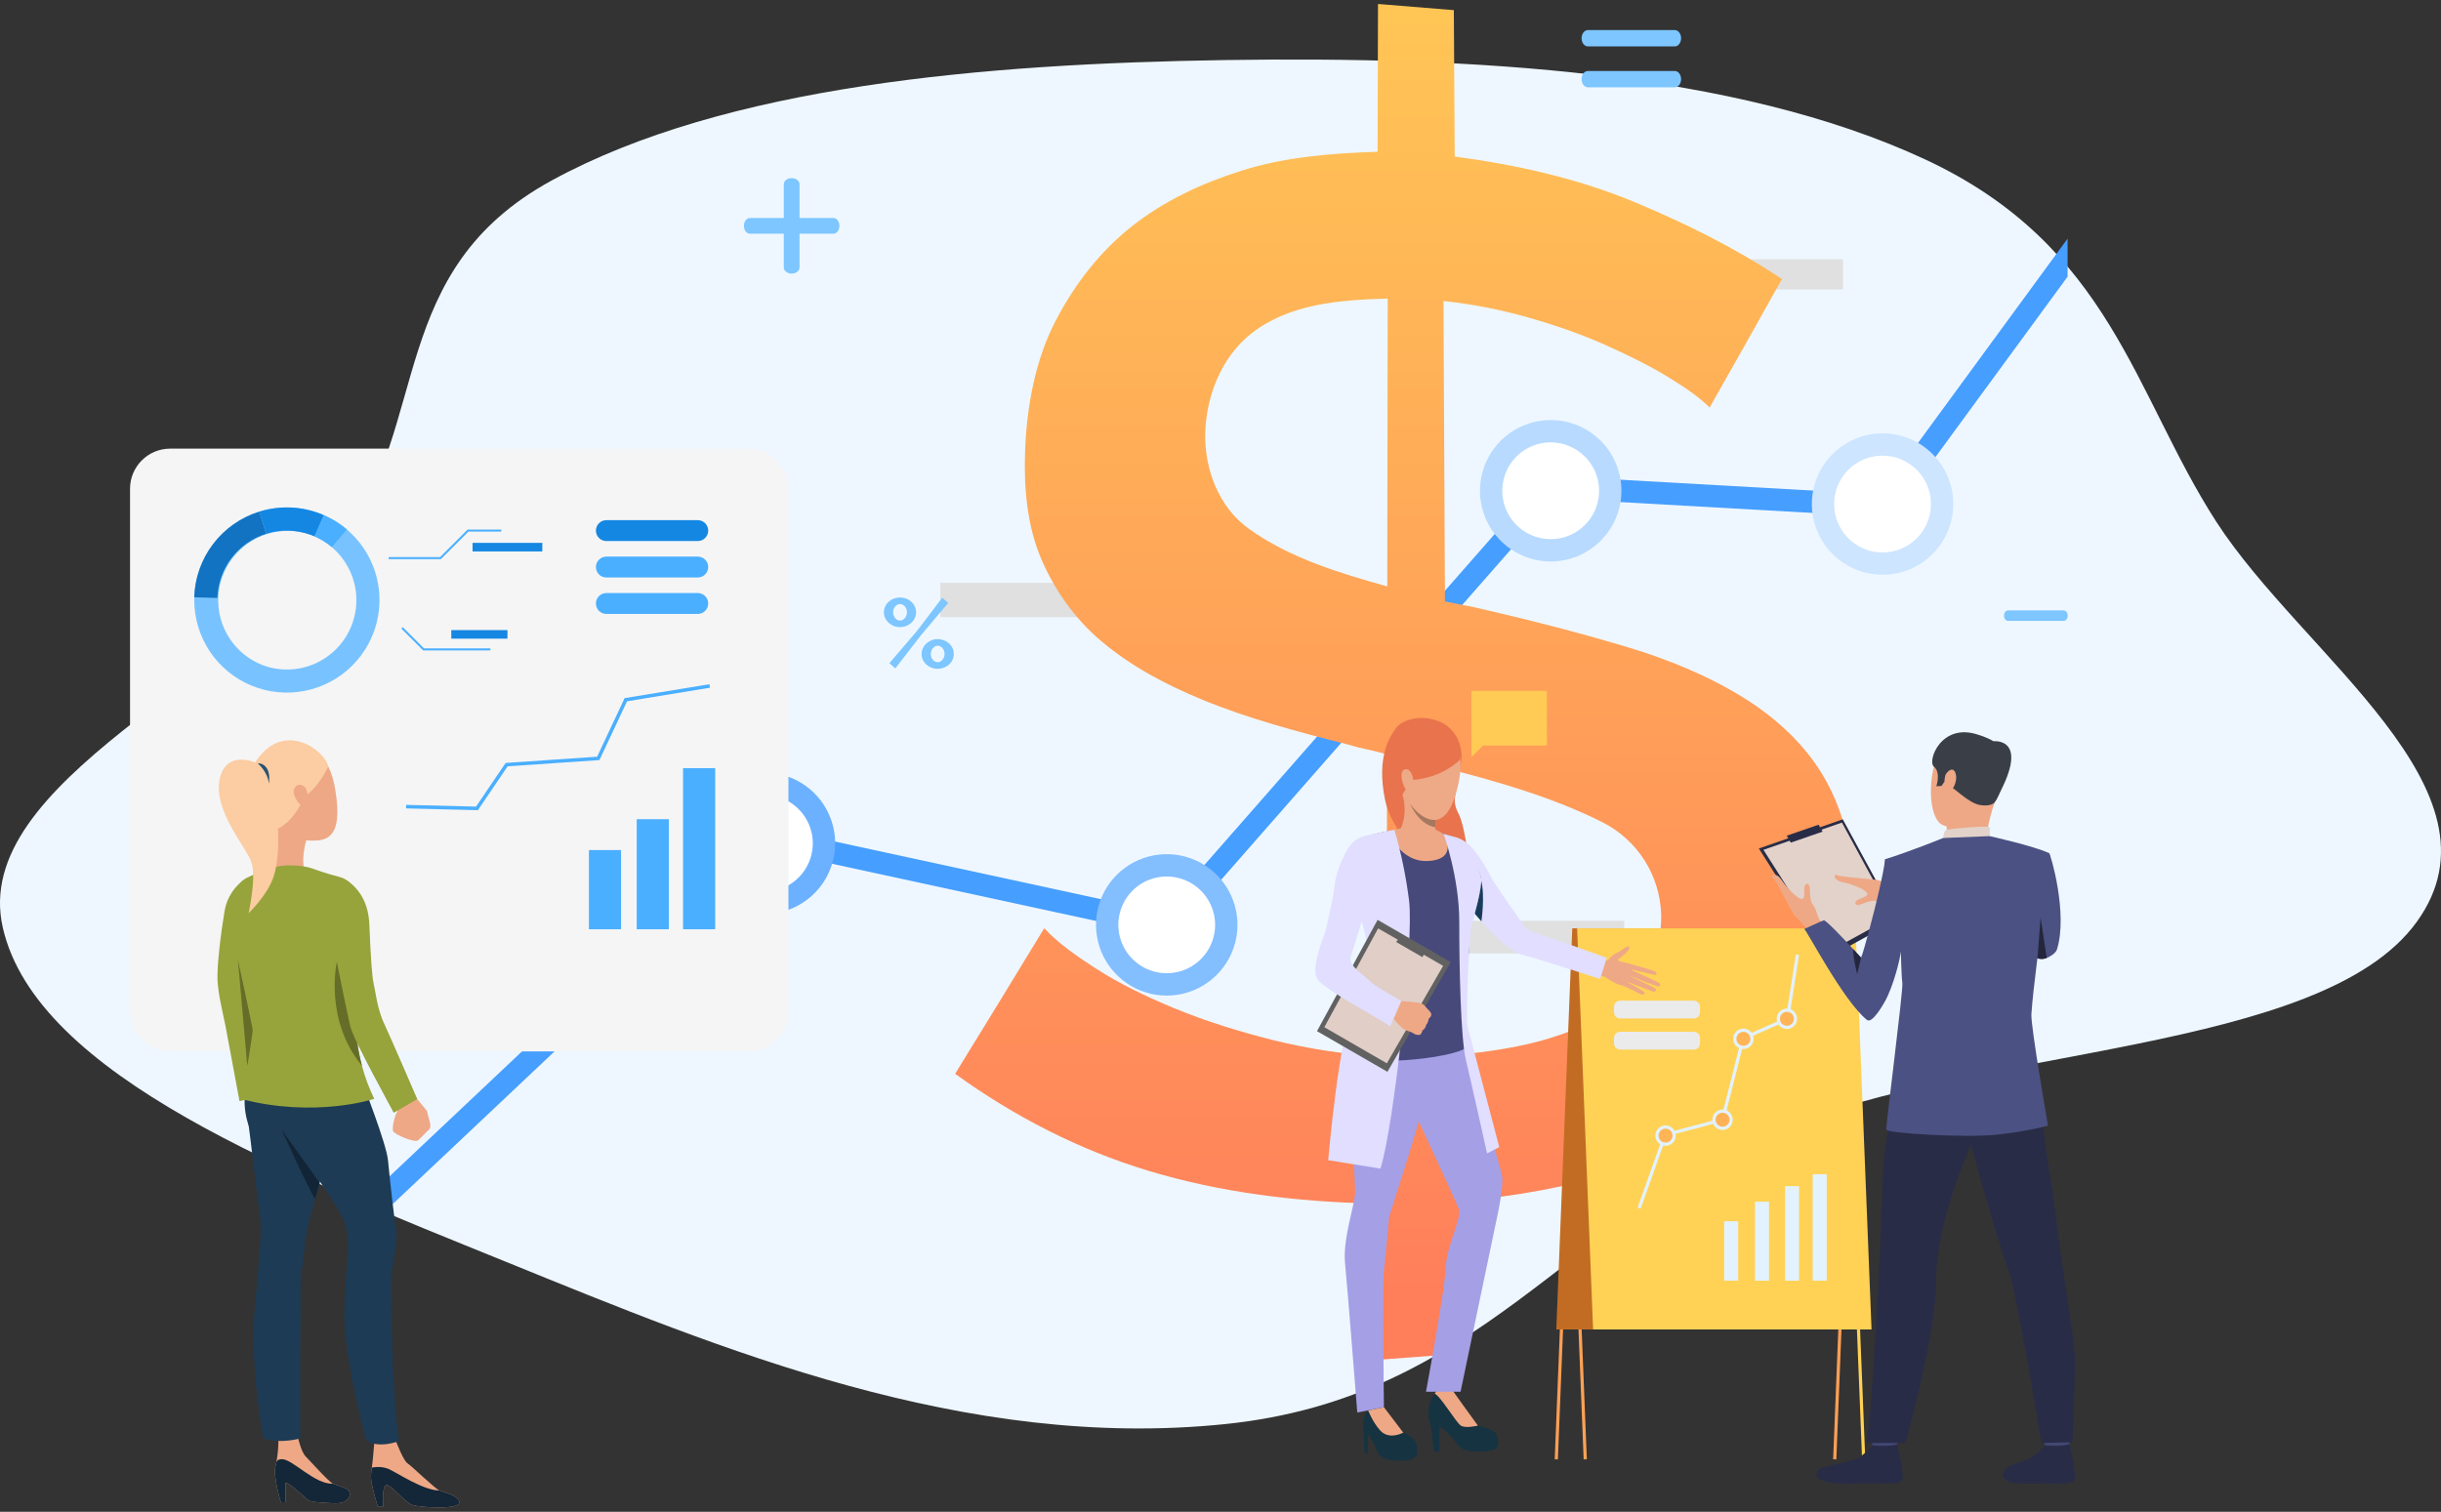 <svg width="410" height="254" viewBox="0 0 410 254" fill="none" xmlns="http://www.w3.org/2000/svg">
<rect x="0" y="0" width="410" height="254" fill="#333333" stroke="none"/>
<path fill-rule="evenodd" clip-rule="evenodd" d="M205.783 10.089C247.196 9.459 291.408 11.901 323.365 26.788C354.55 41.315 358.413 66.178 372.239 87.63C386.704 110.074 421.904 132.775 405.927 154.889C389.875 177.107 332.306 175.68 298.254 190.036C263.456 204.705 248.503 234.861 205.783 239.265C162.071 243.772 121.092 226.674 85.026 212.019C48.811 197.304 6.141 180.826 0.467 155.838C-5.107 131.29 40.741 113.831 57.538 90.972C72.344 70.822 64.932 45.455 92.715 30.296C121.857 14.396 165.274 10.705 205.783 10.089Z" fill="#EEF7FF"/>
<path d="M347.28 40.094V46.484L317.661 86.927L261.287 83.745L196.652 157.456L129.017 142.799L63.854 204.287L61.278 201.558L127.88 138.713L195.286 153.322L259.672 79.896L315.825 83.064L347.28 40.094Z" fill="url(#paint0_linear)"/>
<path d="M197.21 165.288C202.694 164.611 206.592 159.616 205.914 154.131C205.237 148.647 200.242 144.75 194.757 145.427C189.272 146.104 185.375 151.099 186.053 156.584C186.73 162.069 191.725 165.966 197.21 165.288Z" fill="white"/>
<path d="M198.483 167.002C196.186 167.498 193.794 167.303 191.609 166.44C189.424 165.577 187.543 164.086 186.206 162.155C184.868 160.224 184.133 157.939 184.093 155.59C184.053 153.241 184.711 150.933 185.983 148.958C187.256 146.982 189.085 145.429 191.24 144.493C193.395 143.557 195.779 143.282 198.091 143.701C200.402 144.12 202.538 145.215 204.227 146.848C205.917 148.48 207.084 150.577 207.582 152.873C208.245 155.953 207.66 159.171 205.954 161.819C204.248 164.468 201.561 166.332 198.483 167.002ZM194.247 147.443C192.676 147.783 191.241 148.582 190.124 149.738C189.006 150.894 188.257 152.355 187.97 153.937C187.683 155.519 187.872 157.15 188.512 158.625C189.153 160.1 190.216 161.351 191.568 162.222C192.919 163.092 194.499 163.542 196.106 163.515C197.714 163.488 199.277 162.984 200.598 162.069C201.92 161.153 202.94 159.866 203.53 158.371C204.12 156.875 204.253 155.238 203.913 153.667C203.455 151.561 202.18 149.723 200.368 148.556C198.555 147.389 196.354 146.989 194.247 147.443Z" fill="#83BEFF"/>
<path d="M270.24 80.335C270.659 82.269 270.495 84.284 269.768 86.126C269.042 87.966 267.787 89.551 266.16 90.678C264.533 91.805 262.609 92.425 260.63 92.459C258.652 92.492 256.707 91.938 255.043 90.867C253.379 89.796 252.07 88.255 251.282 86.44C250.494 84.624 250.262 82.616 250.615 80.669C250.968 78.722 251.89 76.923 253.266 75.5C254.641 74.077 256.407 73.094 258.342 72.675C260.935 72.113 263.646 72.605 265.877 74.041C268.108 75.478 269.677 77.742 270.24 80.335Z" fill="white"/>
<path d="M262.975 94.066C260.679 94.563 258.287 94.368 256.101 93.505C253.916 92.643 252.035 91.152 250.697 89.221C249.359 87.289 248.623 85.004 248.584 82.655C248.544 80.306 249.202 77.998 250.474 76.022C251.746 74.047 253.575 72.493 255.731 71.558C257.886 70.622 260.27 70.346 262.582 70.765C264.894 71.184 267.029 72.28 268.719 73.913C270.408 75.546 271.575 77.643 272.073 79.939C272.736 83.019 272.15 86.235 270.445 88.884C268.74 91.532 266.053 93.395 262.975 94.066ZM258.74 74.507C257.168 74.847 255.733 75.645 254.615 76.802C253.497 77.957 252.747 79.419 252.46 81.001C252.173 82.584 252.361 84.216 253.001 85.691C253.641 87.166 254.705 88.418 256.057 89.289C257.409 90.16 258.988 90.61 260.596 90.583C262.204 90.556 263.768 90.053 265.09 89.137C266.412 88.221 267.432 86.934 268.023 85.438C268.613 83.942 268.746 82.305 268.406 80.733C267.947 78.627 266.672 76.789 264.86 75.622C263.048 74.455 260.847 74.054 258.74 74.507Z" fill="#B8DAFF"/>
<path d="M325.982 82.56C326.401 84.494 326.237 86.509 325.511 88.35C324.785 90.191 323.529 91.776 321.903 92.903C320.276 94.03 318.352 94.65 316.373 94.683C314.394 94.717 312.45 94.163 310.786 93.092C309.122 92.02 307.813 90.48 307.025 88.664C306.237 86.849 306.004 84.841 306.357 82.894C306.71 80.946 307.633 79.147 309.008 77.725C310.384 76.302 312.15 75.318 314.084 74.899C316.678 74.338 319.388 74.829 321.619 76.266C323.851 77.703 325.42 79.967 325.982 82.56Z" fill="white"/>
<path d="M318.717 96.298C316.421 96.795 314.029 96.6 311.843 95.737C309.658 94.875 307.777 93.384 306.439 91.453C305.101 89.521 304.365 87.237 304.325 84.887C304.286 82.538 304.944 80.23 306.216 78.254C307.488 76.279 309.317 74.725 311.472 73.79C313.627 72.854 316.012 72.578 318.324 72.997C320.635 73.416 322.771 74.512 324.46 76.145C326.15 77.778 327.317 79.875 327.814 82.171C328.478 85.251 327.892 88.467 326.187 91.116C324.481 93.764 321.795 95.627 318.717 96.298ZM314.482 76.739C312.91 77.079 311.474 77.878 310.357 79.034C309.239 80.19 308.489 81.651 308.201 83.233C307.914 84.816 308.103 86.448 308.743 87.923C309.383 89.398 310.447 90.65 311.798 91.521C313.15 92.392 314.73 92.842 316.338 92.815C317.946 92.788 319.51 92.285 320.832 91.369C322.153 90.453 323.174 89.166 323.764 87.67C324.355 86.174 324.488 84.537 324.148 82.965C323.689 80.859 322.414 79.021 320.602 77.854C318.79 76.687 316.589 76.286 314.482 76.739Z" fill="#CDE5FF"/>
<path d="M138.174 139.566C138.593 141.5 138.429 143.515 137.702 145.356C136.976 147.197 135.72 148.781 134.093 149.908C132.466 151.035 130.542 151.655 128.563 151.688C126.584 151.721 124.64 151.167 122.976 150.095C121.312 149.024 120.004 147.483 119.216 145.667C118.428 143.852 118.196 141.843 118.549 139.896C118.902 137.949 119.825 136.15 121.201 134.728C122.577 133.305 124.344 132.322 126.278 131.903C128.871 131.342 131.582 131.834 133.813 133.271C136.044 134.708 137.613 136.972 138.174 139.566Z" fill="white"/>
<path d="M130.909 153.3C128.613 153.797 126.221 153.601 124.036 152.739C121.85 151.876 119.97 150.385 118.632 148.453C117.294 146.522 116.559 144.238 116.52 141.888C116.48 139.539 117.138 137.231 118.41 135.256C119.682 133.281 121.511 131.727 123.666 130.791C125.822 129.856 128.206 129.58 130.517 129.999C132.829 130.418 134.965 131.513 136.654 133.146C138.343 134.779 139.511 136.876 140.008 139.172C140.672 142.252 140.087 145.469 138.381 148.118C136.675 150.767 133.988 152.63 130.909 153.3ZM126.674 133.741C125.103 134.082 123.668 134.88 122.55 136.036C121.433 137.192 120.684 138.654 120.397 140.236C120.11 141.817 120.299 143.449 120.939 144.923C121.579 146.398 122.643 147.65 123.994 148.52C125.346 149.391 126.925 149.841 128.533 149.813C130.14 149.786 131.703 149.283 133.025 148.367C134.346 147.452 135.367 146.165 135.957 144.669C136.547 143.174 136.68 141.537 136.34 139.966C135.882 137.859 134.607 136.02 132.795 134.852C130.983 133.685 128.781 133.284 126.674 133.738V133.741Z" fill="#6BB1FF"/>
<path d="M187.838 97.93H157.933V103.688H187.838V97.93Z" fill="#E0E0E0"/>
<path d="M272.811 154.7H244.263V160.198H272.811V154.7Z" fill="#E0E0E0"/>
<path d="M309.554 43.559H283.195V48.635H309.554V43.559Z" fill="#E0E0E0"/>
<path d="M287.16 68.462C285.567 66.895 283.236 65.201 280.208 63.361C276.849 61.318 273.28 59.599 269.734 57.999C265.594 56.134 261.207 54.638 256.81 53.378C252.115 52.033 247.313 51.095 242.457 50.574C242.537 67.4 242.618 84.226 242.7 101.051C244.692 101.449 245.69 101.647 247.684 102.036C256.338 104.016 264.919 106.19 273.415 108.745C280.255 110.804 287.079 113.59 293.112 117.385C298.174 120.569 302.881 124.835 306.027 130.008C309.557 135.809 311.026 142.257 311.359 148.683C311.719 155.779 310.704 163.555 307.192 170.157C303.82 176.415 299.093 181.84 293.357 186.038C286.852 190.771 279.485 194.288 271.995 196.707C263.493 199.454 254.519 200.95 245.432 201.848C245.489 210.368 245.544 218.888 245.598 227.408C240.684 227.791 235.768 228.158 230.85 228.509L230.915 202.219C217.916 201.94 205.049 200.392 192.813 196.682C181.23 193.17 170.428 187.63 160.427 180.413C165.442 172.276 170.431 164.123 175.394 155.953C177.862 158.603 180.911 160.669 183.874 162.599C187.971 165.27 192.579 167.459 197.07 169.329C202.43 171.556 208.149 173.321 213.826 174.749C220.081 176.299 226.47 177.243 232.906 177.568C232.928 160.632 232.95 143.696 232.974 126.759C231.911 126.441 230.802 126.161 229.648 125.918C228.494 125.679 227.389 125.396 226.325 125.067C218.045 122.975 209.679 120.747 201.872 117.529C195.768 115.009 189.949 111.949 184.835 107.603C180.558 103.973 177.174 99.19 174.953 94.053C172.433 88.228 171.949 81.633 172.187 75.583C172.476 68.203 173.9 60.357 177.417 53.683C180.639 47.563 184.821 42.215 190.109 38.023C195.489 33.76 201.809 30.803 208.523 28.677C215.819 26.368 223.667 25.743 231.383 25.498C231.407 17.218 231.431 8.941 231.455 0.667C235.7 1.027 239.945 1.373 244.192 1.704C244.241 9.902 244.29 18.101 244.34 26.301C254.675 27.685 264.845 29.928 274.437 33.911C283.056 37.49 291.476 41.662 299.306 46.882C295.289 54.089 291.24 61.283 287.16 68.462ZM202.436 72.77C202.295 78.773 204.673 85.19 209.76 88.842C216.643 93.77 224.959 96.276 233.01 98.528C233.034 82.407 233.059 66.286 233.084 50.165C225.215 50.387 216.632 50.97 210.181 56.035C205.145 59.995 202.589 66.585 202.443 72.77H202.436ZM279.013 153.59C278.906 150.374 277.937 147.246 276.208 144.533C274.479 141.82 272.053 139.621 269.183 138.166C260.991 134.044 251.824 131.376 242.837 129.085C242.913 145.177 242.993 161.268 243.074 177.359C252.36 176.599 262.062 175.078 270.018 170.117C275.64 166.62 279.202 160.253 279.02 153.597L279.013 153.59Z" fill="url(#paint1_linear)"/>
<path d="M139.978 39.266H125.965C125.405 39.266 124.951 38.676 124.951 37.947C124.951 37.218 125.405 36.629 125.965 36.629H139.978C140.537 36.629 140.991 37.22 140.991 37.947C140.991 38.674 140.537 39.266 139.978 39.266Z" fill="#7DC6FF"/>
<path d="M134.289 30.941V44.954C134.289 45.514 133.699 45.968 132.97 45.968C132.241 45.968 131.652 45.514 131.652 44.954V30.941C131.652 30.382 132.243 29.928 132.97 29.928C133.697 29.928 134.289 30.382 134.289 30.941Z" fill="#7DC6FF"/>
<path d="M281.306 7.797H266.707C266.123 7.797 265.65 7.181 265.65 6.424C265.65 5.666 266.123 5.05 266.707 5.05H281.306C281.89 5.05 282.363 5.666 282.363 6.424C282.363 7.181 281.89 7.797 281.306 7.797Z" fill="#7DC6FF"/>
<path d="M281.306 14.673H266.707C266.123 14.673 265.65 14.057 265.65 13.3C265.65 12.542 266.123 11.926 266.707 11.926H281.306C281.89 11.926 282.363 12.54 282.363 13.3C282.363 14.059 281.89 14.673 281.306 14.673Z" fill="#7DC6FF"/>
<path d="M346.623 104.317H337.281C336.907 104.317 336.604 103.922 336.604 103.438C336.604 102.954 336.907 102.558 337.281 102.558H346.623C346.996 102.558 347.298 102.952 347.298 103.438C347.298 103.924 346.996 104.317 346.623 104.317Z" fill="#7DC6FF"/>
<path d="M151.168 105.362C150.803 105.366 150.442 105.299 150.102 105.166C149.787 105.041 149.499 104.858 149.251 104.626C149.011 104.403 148.816 104.136 148.677 103.84C148.537 103.535 148.464 103.204 148.464 102.869C148.464 102.533 148.537 102.202 148.677 101.898C148.813 101.599 149.008 101.332 149.251 101.111C149.501 100.885 149.789 100.707 150.102 100.585C150.786 100.324 151.541 100.324 152.225 100.585C152.541 100.706 152.833 100.884 153.085 101.111C153.328 101.332 153.523 101.599 153.659 101.898C153.799 102.202 153.872 102.533 153.872 102.869C153.872 103.204 153.799 103.535 153.659 103.84C153.52 104.136 153.325 104.403 153.085 104.626C152.835 104.859 152.543 105.042 152.225 105.166C151.888 105.298 151.529 105.365 151.168 105.362ZM149.382 111.427L154.003 106.027L158.265 100.422L159.264 101.307L154.79 106.601L150.381 112.305L149.382 111.427ZM151.168 104.265C151.326 104.266 151.482 104.227 151.62 104.149C151.911 103.985 152.131 103.72 152.241 103.404C152.303 103.231 152.334 103.048 152.333 102.864C152.342 102.507 152.219 102.16 151.987 101.889C151.889 101.764 151.765 101.664 151.623 101.594C151.482 101.525 151.326 101.488 151.168 101.487C151.011 101.486 150.856 101.526 150.718 101.602C150.582 101.682 150.46 101.784 150.358 101.905C150.247 102.033 150.161 102.181 150.104 102.34C150.043 102.508 150.012 102.686 150.014 102.864C150.005 103.223 150.127 103.572 150.358 103.847C150.452 103.974 150.574 104.077 150.715 104.149C150.855 104.222 151.01 104.261 151.168 104.265ZM157.495 112.364C157.13 112.368 156.769 112.302 156.429 112.168C156.116 112.046 155.827 111.868 155.576 111.643C155.336 111.424 155.141 111.16 155.004 110.865C154.863 110.559 154.79 110.226 154.79 109.889C154.79 109.553 154.863 109.22 155.004 108.914C155.143 108.615 155.339 108.346 155.58 108.12C155.828 107.889 156.118 107.706 156.433 107.58C156.932 107.382 157.477 107.328 158.006 107.423C158.534 107.519 159.026 107.76 159.424 108.12C159.667 108.341 159.861 108.608 159.997 108.907C160.205 109.363 160.262 109.874 160.159 110.365C160.056 110.856 159.799 111.301 159.424 111.636C159.17 111.86 158.879 112.037 158.564 112.161C158.224 112.296 157.861 112.364 157.495 112.361V112.364ZM157.495 111.266C157.652 111.268 157.808 111.228 157.945 111.151C158.081 111.072 158.203 110.969 158.305 110.849C158.416 110.721 158.502 110.573 158.559 110.413C158.685 110.064 158.685 109.682 158.559 109.333C158.497 109.173 158.411 109.024 158.303 108.891C158.205 108.768 158.082 108.668 157.943 108.595C157.806 108.526 157.654 108.49 157.5 108.489C157.342 108.488 157.187 108.528 157.048 108.604C156.912 108.683 156.79 108.786 156.689 108.907C156.576 109.037 156.49 109.187 156.433 109.349C156.372 109.523 156.342 109.706 156.343 109.889C156.333 110.246 156.456 110.594 156.689 110.865C156.785 110.987 156.907 111.086 157.047 111.155C157.186 111.224 157.339 111.261 157.495 111.263V111.266Z" fill="#7DC6FF"/>
<g style="mix-blend-mode:hard-light">
<path d="M125.695 75.378H28.579C24.858 75.378 21.842 78.394 21.842 82.115V169.909C21.842 173.63 24.858 176.646 28.579 176.646H125.695C129.416 176.646 132.432 173.63 132.432 169.909V82.115C132.432 78.394 129.416 75.378 125.695 75.378Z" fill="#F5F5F5"/>
</g>
<path d="M62.83 106.054C64.161 102.338 64.029 98.256 62.462 94.634C60.895 91.012 58.009 88.122 54.389 86.549C54.072 86.412 53.749 86.285 53.419 86.167C50.522 85.132 47.383 84.978 44.399 85.727C41.415 86.475 38.72 88.091 36.654 90.371C34.589 92.651 33.246 95.493 32.795 98.536C32.344 101.579 32.806 104.688 34.122 107.469C35.438 110.25 37.549 112.578 40.188 114.159C42.827 115.74 45.876 116.503 48.948 116.352C52.021 116.2 54.98 115.141 57.451 113.308C59.922 111.475 61.794 108.95 62.83 106.054ZM44.252 111.796C41.376 110.727 39.037 108.568 37.742 105.786C36.447 103.005 36.3 99.825 37.333 96.936C38.367 94.047 40.497 91.682 43.262 90.353C46.028 89.023 49.206 88.838 52.107 89.836C52.355 89.924 52.598 90.016 52.827 90.124C55.607 91.327 57.81 93.565 58.969 96.364C60.129 99.163 60.153 102.303 59.038 105.12C57.922 107.936 55.755 110.209 52.994 111.455C50.233 112.702 47.095 112.825 44.245 111.799L44.252 111.796Z" fill="#78C3FF"/>
<path d="M44.7 89.681L43.541 85.964C40.452 86.93 37.741 88.835 35.785 91.413C33.828 93.991 32.723 97.115 32.623 100.349L36.515 100.465C36.59 98.04 37.418 95.698 38.885 93.766C40.352 91.833 42.384 90.405 44.7 89.681Z" fill="#1173C2"/>
<path d="M52.834 90.12L54.389 86.549C54.072 86.412 53.749 86.285 53.419 86.167C50.238 85.023 46.77 84.952 43.544 85.964L44.703 89.681C47.121 88.922 49.721 88.975 52.107 89.832C52.355 89.92 52.598 90.017 52.834 90.12Z" fill="#1487E3"/>
<path d="M58.261 88.961C57.096 87.971 55.791 87.158 54.389 86.549L52.834 90.12C53.886 90.573 54.865 91.18 55.739 91.92L58.261 88.961Z" fill="#4AAFFF"/>
<path d="M112.342 137.635H106.944V156.126H112.342V137.635Z" fill="#4AAFFF"/>
<path d="M104.316 142.82H98.918V156.126H104.316V142.82Z" fill="#4AAFFF"/>
<path d="M120.127 129.063H114.729V156.126H120.127V129.063Z" fill="#4AAFFF"/>
<path d="M119.258 115.543L119.162 114.96L104.915 117.293L100.296 127.137L84.935 128.181L79.958 135.52L68.215 135.228L68.201 135.82L80.268 136.121L85.263 128.752L100.683 127.704L105.318 117.827L119.258 115.543Z" fill="#4AAFFF"/>
<path d="M101.846 90.903H117.199C117.664 90.903 118.111 90.718 118.44 90.389C118.77 90.06 118.955 89.614 118.955 89.148C118.955 88.917 118.91 88.689 118.822 88.476C118.733 88.263 118.604 88.069 118.441 87.906C118.278 87.743 118.084 87.614 117.871 87.526C117.658 87.438 117.429 87.393 117.199 87.393H101.846C101.381 87.393 100.934 87.578 100.605 87.907C100.276 88.236 100.091 88.683 100.091 89.148C100.092 89.613 100.277 90.059 100.606 90.388C100.935 90.718 101.381 90.903 101.846 90.903Z" fill="#1487E3"/>
<path d="M101.846 97.027H117.199C117.664 97.027 118.111 96.842 118.44 96.513C118.77 96.184 118.955 95.737 118.955 95.272C118.955 95.041 118.91 94.813 118.822 94.6C118.733 94.387 118.604 94.193 118.441 94.03C118.278 93.867 118.084 93.738 117.871 93.65C117.658 93.562 117.429 93.516 117.199 93.517H101.846C101.381 93.517 100.934 93.702 100.605 94.031C100.276 94.36 100.091 94.806 100.091 95.272C100.092 95.737 100.277 96.183 100.606 96.512C100.935 96.841 101.381 97.026 101.846 97.027Z" fill="#4AAFFF"/>
<path d="M101.846 103.148H117.199C117.429 103.149 117.658 103.103 117.871 103.015C118.084 102.927 118.278 102.798 118.441 102.635C118.604 102.472 118.733 102.278 118.822 102.065C118.91 101.852 118.955 101.624 118.955 101.393C118.955 100.928 118.77 100.481 118.44 100.152C118.111 99.823 117.664 99.638 117.199 99.638H101.846C101.381 99.639 100.935 99.824 100.606 100.153C100.277 100.482 100.092 100.928 100.091 101.393C100.091 101.859 100.276 102.305 100.605 102.634C100.934 102.964 101.381 103.148 101.846 103.148Z" fill="#4AAFFF"/>
<path d="M74.054 93.938H65.274V93.601H73.916L78.538 88.977H84.201V89.316H78.678L74.054 93.938Z" fill="#4AAFFF"/>
<path d="M82.377 109.278H71.077L67.414 105.615L67.653 105.377L71.216 108.941H82.377V109.278Z" fill="#4AAFFF"/>
<path d="M91.088 91.209H79.374V92.647H91.088V91.209Z" fill="#1487E3"/>
<path d="M85.233 105.865H75.802V107.303H85.233V105.865Z" fill="#1487E3"/>
<path d="M63.445 253.092H64.381C64.381 253.092 64.07 249.557 64.937 249.523C65.805 249.489 67.952 252.403 69.234 252.849C70.515 253.296 77.103 253.681 77.138 252.469C77.172 251.258 74.607 250.77 73.811 250.423C73.016 250.075 69.131 246.299 68.438 245.847C67.745 245.395 66.561 242.263 66.561 242.263L62.885 242.101C62.885 242.101 62.676 245.03 62.453 246.58C62.377 247.061 62.327 247.546 62.302 248.032C62.268 249.35 63.445 253.092 63.445 253.092Z" fill="#EEA886"/>
<path d="M47.178 252.394H47.96V249.102C48.609 249.157 50.793 251.224 51.47 251.823C52.146 252.423 53.072 252.394 55.919 252.574C58.767 252.754 59.035 251.051 58.583 250.471C58.131 249.892 56.677 249.638 55.919 249.274C55.161 248.911 52.172 245.539 51.374 244.742C50.577 243.944 50.091 241.66 50.091 241.66L46.763 241.95C46.765 243.24 46.644 244.526 46.403 245.793C46.403 245.793 46.403 245.802 46.403 245.806C46.37 245.955 46.334 246.103 46.295 246.245C45.801 248.07 47.178 252.394 47.178 252.394Z" fill="#EEA886"/>
<path d="M59.483 177.798C59.483 177.798 60.743 180.772 60.851 181.522C60.959 182.273 64.906 192.09 65.171 194.963C65.448 197.868 66.282 205.617 66.577 206.728C66.872 207.838 65.911 212.794 65.763 213.904C65.616 215.015 65.689 233.141 67.023 242.094C67.023 242.094 63.915 243.426 61.548 242.094C61.548 242.094 57.626 228.11 57.849 220.046C58.072 211.982 59.093 208.576 57.849 205.322C56.605 202.067 49.273 192.299 48.534 191.264C47.794 190.229 43.157 184.503 47.547 178.304C51.937 172.105 59.483 177.798 59.483 177.798Z" fill="#1D3B54"/>
<path d="M43.638 204.139C44.04 206.809 43.618 210.317 42.78 220.078C41.941 229.84 44.247 241.66 44.247 241.66C47.145 242.652 50.482 241.66 50.482 241.66C50.404 240.974 50.482 217.866 50.482 215.807C50.482 213.748 51.072 211.411 51.225 209.048C51.33 207.428 52.078 204.467 52.921 201.436C53.175 200.536 53.436 199.614 53.689 198.736L54.107 197.281C55.295 193.163 56.892 177.262 56.892 177.262C56.892 177.262 48.041 170.132 43.732 176.844C39.423 183.556 41.635 188.434 41.788 189.264C41.941 190.094 43.237 201.47 43.638 204.139Z" fill="#1D3B54"/>
<path d="M47.308 189.797C47.377 189.95 51.786 199.738 52.92 201.436C53.174 200.536 53.435 199.614 53.689 198.736C53.689 198.736 47.456 190.02 47.308 189.797Z" fill="#122536"/>
<path d="M47.178 252.394H47.959V249.102C48.609 249.157 50.793 251.224 51.47 251.823C52.146 252.422 53.072 252.394 55.919 252.574C58.767 252.754 59.035 251.051 58.583 250.471C58.131 249.892 56.677 249.638 55.919 249.274C52.874 249.438 49.157 245.156 47.373 245.165C46.426 245.165 46.435 245.694 46.404 245.793C46.404 245.793 46.404 245.802 46.404 245.806C46.372 245.955 46.336 246.103 46.296 246.245C45.801 248.07 47.178 252.394 47.178 252.394Z" fill="#132738"/>
<path d="M63.445 253.092H64.381C64.381 253.092 64.07 249.557 64.937 249.523C65.805 249.488 67.952 252.403 69.234 252.849C70.515 253.295 77.103 253.681 77.138 252.469C77.172 251.258 74.607 250.77 73.811 250.423C71.093 250.423 66.676 247.427 65.306 246.823C63.936 246.218 62.453 246.582 62.453 246.582C62.377 247.063 62.327 247.548 62.302 248.034C62.268 249.35 63.445 253.092 63.445 253.092Z" fill="#132738"/>
<path d="M40.229 185.009L43.982 184.109C43.982 184.109 43.328 170.872 41.073 165.267C41.055 165.216 40.97 165.283 40.922 165.292C40.943 165.166 40.967 165.04 40.99 164.914C41.037 164.651 41.087 164.386 41.138 164.127C41.71 161.143 42.373 158.538 42.373 158.538C42.373 158.538 47.105 146.626 41.348 147.558C40.395 148.168 39.58 148.97 38.955 149.914C38.331 150.857 37.911 151.921 37.723 153.037C37.075 156.846 36.418 162.457 36.535 164.694C36.652 166.932 37.289 169.604 37.855 172.285C37.86 172.281 40.079 184.206 40.229 185.009Z" fill="#97A43C"/>
<path d="M51.669 140.468C51.669 140.468 50.256 144.205 51.354 147.092C51.354 147.092 46.177 146.755 45.981 146.151C45.785 145.546 46.188 139.948 45.477 138.293C44.766 136.639 51.669 140.468 51.669 140.468Z" fill="#EEA886"/>
<path d="M52.17 145.828C52.17 145.828 55.23 146.908 56.613 147.22C57.995 147.531 60.888 148.892 60.654 154.06C60.42 159.228 59.554 163.692 59.241 165.909C58.927 168.127 59.124 173.768 59.633 176.509C59.633 176.509 52.298 178.363 43.667 176.509C43.667 176.509 45.197 171.829 45.157 170.625C45.118 169.421 40.058 159.465 39.822 157.888C39.586 156.312 38.562 149.385 40.881 147.853C43.199 146.322 45.078 146.523 46.059 145.837C47.04 145.152 50.739 145.337 52.17 145.828Z" fill="#97A43C"/>
<path d="M40.362 184.607C52.895 187.932 62.861 184.62 62.861 184.62C61.999 182.843 61.309 180.988 60.799 179.08C60.47 177.857 60.212 176.615 60.026 175.363C59.008 168.535 60.336 163.303 60.336 163.303C58.896 151.397 40.875 147.844 39.431 151.617C37.987 155.39 42.226 171.611 42.442 173.003C42.658 174.394 40.362 184.607 40.362 184.607Z" fill="#97A43C"/>
<path d="M47.155 125.477C49.238 124.757 54.865 124.003 56.306 132.64C57.748 141.276 54.607 141.426 51.382 141.181C48.156 140.936 43.112 135.104 42.725 133.333C42.338 131.561 41.215 127.515 47.155 125.477Z" fill="#EEA886"/>
<path d="M55.14 128.795C55.14 128.795 53.421 132.472 51.166 133.754C51.166 133.754 49.753 137.66 46.694 139.24C46.694 139.24 38.578 133.864 43.287 127.474C47.996 121.084 54.614 126.172 55.14 128.795Z" fill="#FCCCA2"/>
<path d="M51.372 132.478C51.192 132.029 49.974 131.299 49.426 132.532C48.879 133.765 50.841 135.935 51.378 135.818C51.914 135.701 52.065 134.184 51.372 132.478Z" fill="#EEA886"/>
<path d="M43.569 128.46C43.389 128.183 38.018 125.695 36.899 130.894C35.779 136.092 41.219 142.138 42.182 144.739C43.145 147.34 41.751 153.432 41.751 153.432C41.751 153.432 45.029 150.334 46.019 147.09C47.108 143.532 47.474 134.551 43.569 128.46Z" fill="#FCCCA2"/>
<path d="M43.298 128.28C43.298 128.28 44.943 129.582 45.156 131.635C45.156 131.635 45.465 130.033 44.795 129.054C44.126 128.075 43.298 128.28 43.298 128.28Z" fill="#285173"/>
<path d="M71.71 186.634C71.71 186.634 71.977 187.736 72.142 188.294C72.308 188.852 72.411 189.534 72.018 189.827C71.626 190.121 70.785 191.132 70.218 191.593C69.651 192.054 66.426 190.659 66.067 190.108C65.709 189.557 66.413 186.481 67.394 185.866C68.375 185.25 69.856 184.388 69.856 184.388L71.71 186.634Z" fill="#EEA886"/>
<path d="M57.48 147.502C57.48 147.502 61.771 149.203 62.025 155.169C62.279 161.134 62.513 164.248 62.745 165.168C62.977 166.087 63.424 169.79 64.504 172.008C65.551 174.168 70.051 184.653 70.051 184.653L66.136 186.922C66.136 186.922 59.514 174.513 58.936 172.755C58.359 170.996 55.957 158.754 55.767 156.691C55.605 155.037 53.412 147.625 57.48 147.502Z" fill="#97A43C"/>
<path d="M57.66 167.488C57.66 167.488 59.91 167.925 62.558 166.408C62.558 166.408 63.753 170.409 64.509 172.007C65.188 173.447 70.057 184.652 70.057 184.652L66.142 186.922C66.142 186.922 59.507 174.936 58.942 172.754C58.377 170.573 57.66 167.488 57.66 167.488Z" fill="#97A43C"/>
<path d="M60.806 179.078C60.478 177.855 60.22 176.614 60.034 175.361C60.034 175.361 59.208 173.604 58.929 172.765C58.65 171.926 56.576 161.605 56.576 161.605C56.576 161.605 54.38 171.3 60.806 179.078Z" fill="#656E28"/>
<path d="M39.955 161.22C39.955 161.22 42.437 172.655 42.45 173.01C42.462 173.365 41.748 178.034 41.535 179.085L39.955 161.22Z" fill="#656E28"/>
<path d="M266.53 245.179L263.855 178.068H310.092L312.765 245.201L313.296 245.179L310.603 177.535H263.303L265.997 245.201L266.53 245.179Z" fill="url(#paint2_linear)"/>
<path d="M264.341 178.068H310.578L307.903 245.179L308.436 245.201L311.13 177.535H263.832L261.137 245.179L261.668 245.201L264.341 178.068Z" fill="url(#paint3_linear)"/>
<path d="M308.169 223.365H261.401L264.085 155.979H310.853L308.169 223.365Z" fill="#C26C23"/>
<path d="M267.583 223.365H314.351L311.667 155.979H264.899L267.583 223.365Z" fill="url(#paint4_linear)"/>
<path d="M306.821 197.283H304.47V215.171H306.821V197.283Z" fill="#E3F2FF"/>
<path d="M302.176 199.288H299.825V215.173H302.176V199.288Z" fill="#E3F2FF"/>
<path d="M297.13 201.896H294.779V215.173H297.13V201.896Z" fill="#E3F2FF"/>
<path d="M291.95 205.183H289.599V215.171H291.95V205.183Z" fill="#E3F2FF"/>
<path d="M275.571 203.065L275.062 202.883L279.495 190.448L289.107 187.905L292.562 174.257L299.979 170.983L301.641 160.37L302.175 160.453L300.469 171.359L293.022 174.646L289.554 188.346L279.909 190.898L275.571 203.065Z" fill="#E3F2FF"/>
<path d="M290.449 187.214C290.628 187.435 290.738 187.704 290.765 187.987C290.792 188.27 290.734 188.555 290.599 188.805C290.464 189.056 290.257 189.261 290.006 189.394C289.755 189.527 289.469 189.583 289.186 189.555C288.903 189.526 288.635 189.414 288.415 189.233C288.196 189.052 288.035 188.81 287.952 188.538C287.87 188.266 287.871 187.975 287.954 187.703C288.036 187.431 288.198 187.189 288.418 187.009C288.565 186.888 288.734 186.798 288.915 186.744C289.097 186.689 289.287 186.67 289.476 186.689C289.665 186.708 289.848 186.765 290.015 186.855C290.181 186.945 290.329 187.067 290.449 187.214Z" fill="#FFB255"/>
<path d="M290.415 189.453C290.152 189.668 289.832 189.799 289.494 189.832C289.157 189.865 288.818 189.796 288.519 189.636C288.22 189.475 287.976 189.23 287.817 188.931C287.658 188.631 287.591 188.292 287.625 187.954C287.659 187.617 287.792 187.298 288.008 187.036C288.224 186.775 288.512 186.583 288.837 186.485C289.161 186.388 289.507 186.389 289.832 186.488C290.156 186.587 290.443 186.78 290.657 187.043C290.944 187.395 291.08 187.846 291.034 188.298C290.989 188.75 290.766 189.165 290.415 189.453ZM288.589 187.219C288.41 187.366 288.278 187.563 288.21 187.784C288.142 188.006 288.142 188.243 288.209 188.464C288.276 188.686 288.407 188.884 288.586 189.031C288.765 189.178 288.983 189.269 289.214 189.292C289.444 189.316 289.677 189.27 289.881 189.161C290.086 189.052 290.254 188.885 290.363 188.681C290.473 188.477 290.52 188.245 290.497 188.014C290.475 187.783 290.385 187.564 290.238 187.385C290.041 187.145 289.757 186.992 289.448 186.961C289.139 186.93 288.83 187.023 288.589 187.219Z" fill="#E3F2FF"/>
<path d="M293.948 173.62C294.128 173.841 294.238 174.11 294.265 174.393C294.292 174.676 294.235 174.961 294.1 175.212C293.965 175.463 293.759 175.668 293.508 175.801C293.256 175.935 292.971 175.991 292.688 175.963C292.405 175.934 292.137 175.823 291.917 175.642C291.697 175.461 291.536 175.219 291.453 174.947C291.371 174.674 291.371 174.384 291.454 174.112C291.536 173.839 291.698 173.598 291.918 173.417C292.064 173.297 292.233 173.206 292.415 173.151C292.596 173.097 292.787 173.078 292.975 173.097C293.164 173.116 293.347 173.172 293.514 173.262C293.681 173.351 293.828 173.473 293.948 173.62Z" fill="#FFB555"/>
<path d="M293.916 175.86C293.653 176.074 293.333 176.206 292.996 176.239C292.658 176.272 292.319 176.204 292.02 176.044C291.721 175.884 291.477 175.638 291.317 175.339C291.158 175.04 291.091 174.7 291.125 174.363C291.158 174.026 291.292 173.706 291.507 173.444C291.723 173.183 292.011 172.991 292.335 172.893C292.66 172.795 293.006 172.796 293.33 172.895C293.655 172.994 293.942 173.187 294.157 173.449C294.444 173.801 294.579 174.252 294.534 174.704C294.489 175.156 294.267 175.571 293.916 175.86ZM292.088 173.626C291.909 173.773 291.776 173.969 291.709 174.191C291.641 174.414 291.64 174.651 291.707 174.873C291.774 175.095 291.905 175.293 292.085 175.44C292.264 175.588 292.483 175.679 292.714 175.702C292.945 175.726 293.177 175.68 293.382 175.571C293.587 175.462 293.755 175.294 293.865 175.089C293.975 174.885 294.021 174.652 293.999 174.421C293.977 174.19 293.886 173.971 293.739 173.791C293.542 173.551 293.257 173.399 292.948 173.368C292.639 173.337 292.33 173.43 292.088 173.626Z" fill="#E3F2FF"/>
<path d="M301.252 170.254C301.432 170.475 301.542 170.744 301.569 171.027C301.595 171.311 301.538 171.595 301.402 171.846C301.267 172.096 301.061 172.301 300.81 172.435C300.558 172.568 300.273 172.624 299.99 172.595C299.707 172.567 299.439 172.455 299.219 172.274C298.999 172.093 298.838 171.851 298.756 171.578C298.674 171.306 298.674 171.015 298.757 170.743C298.84 170.471 299.002 170.229 299.222 170.049C299.368 169.929 299.537 169.839 299.719 169.784C299.9 169.729 300.091 169.711 300.28 169.73C300.468 169.749 300.651 169.805 300.818 169.895C300.985 169.985 301.133 170.107 301.252 170.254Z" fill="#FFB555"/>
<path d="M301.22 172.493C300.957 172.708 300.637 172.84 300.3 172.873C299.963 172.906 299.623 172.838 299.324 172.678C299.025 172.518 298.781 172.272 298.622 171.973C298.462 171.674 298.395 171.334 298.429 170.997C298.463 170.66 298.596 170.34 298.811 170.078C299.027 169.817 299.315 169.625 299.64 169.527C299.964 169.429 300.31 169.43 300.635 169.529C300.959 169.628 301.246 169.821 301.461 170.083C301.747 170.435 301.883 170.887 301.838 171.338C301.792 171.79 301.57 172.205 301.22 172.493ZM299.4 170.26C299.22 170.406 299.089 170.603 299.021 170.825C298.953 171.046 298.953 171.283 299.019 171.505C299.086 171.727 299.217 171.924 299.396 172.071C299.575 172.219 299.794 172.31 300.024 172.333C300.255 172.356 300.487 172.31 300.692 172.201C300.896 172.093 301.064 171.926 301.174 171.721C301.284 171.517 301.33 171.285 301.308 171.054C301.286 170.824 301.195 170.605 301.049 170.425C300.852 170.185 300.568 170.033 300.258 170.002C299.949 169.971 299.641 170.063 299.4 170.26Z" fill="#E3F2FF"/>
<path d="M280.872 189.883C281.052 190.104 281.162 190.373 281.189 190.656C281.215 190.94 281.158 191.224 281.023 191.475C280.887 191.725 280.681 191.93 280.43 192.064C280.179 192.197 279.893 192.253 279.61 192.224C279.327 192.196 279.059 192.084 278.839 191.903C278.62 191.722 278.459 191.48 278.376 191.208C278.294 190.935 278.295 190.644 278.377 190.372C278.46 190.1 278.622 189.858 278.842 189.678C278.989 189.558 279.157 189.468 279.339 189.413C279.521 189.358 279.711 189.34 279.9 189.359C280.088 189.378 280.271 189.434 280.438 189.524C280.605 189.614 280.753 189.736 280.872 189.883Z" fill="#FFB455"/>
<path d="M280.84 192.122C280.577 192.337 280.257 192.469 279.92 192.502C279.583 192.535 279.243 192.467 278.944 192.307C278.646 192.147 278.401 191.901 278.242 191.602C278.082 191.303 278.015 190.963 278.049 190.626C278.083 190.289 278.216 189.969 278.431 189.707C278.647 189.446 278.935 189.254 279.26 189.156C279.584 189.058 279.931 189.059 280.255 189.158C280.579 189.257 280.866 189.45 281.081 189.712C281.368 190.064 281.504 190.515 281.458 190.967C281.413 191.419 281.191 191.834 280.84 192.122ZM279.015 189.889C278.835 190.035 278.703 190.232 278.635 190.454C278.568 190.675 278.567 190.912 278.634 191.134C278.701 191.356 278.832 191.553 279.011 191.7C279.19 191.848 279.408 191.939 279.639 191.962C279.87 191.985 280.102 191.939 280.307 191.83C280.511 191.722 280.679 191.554 280.789 191.35C280.898 191.146 280.945 190.914 280.923 190.683C280.9 190.453 280.81 190.234 280.663 190.054C280.467 189.814 280.182 189.661 279.873 189.63C279.564 189.599 279.255 189.692 279.015 189.889Z" fill="#E3F2FF"/>
<path d="M284.499 173.352H272.128C271.556 173.352 271.093 173.815 271.093 174.387V175.309C271.093 175.88 271.556 176.344 272.128 176.344H284.499C285.071 176.344 285.534 175.88 285.534 175.309V174.387C285.534 173.815 285.071 173.352 284.499 173.352Z" fill="#EBEBEB"/>
<path d="M284.499 168.123H272.128C271.556 168.123 271.093 168.586 271.093 169.158V170.08C271.093 170.651 271.556 171.115 272.128 171.115H284.499C285.071 171.115 285.534 170.651 285.534 170.08V169.158C285.534 168.586 285.071 168.123 284.499 168.123Z" fill="#EBEBEB"/>
<path d="M242.34 121.498C242.34 121.498 246.3 123.436 245.322 128.708C244.345 133.981 243.909 134.692 245.005 136.751C246.102 138.81 247.394 147.601 246.408 149.266C245.421 150.931 234.2 141.946 232.643 134.407C231.086 126.869 233.63 123.514 234.53 122.264C235.429 121.015 238.837 119.723 242.34 121.498Z" fill="#E8734D"/>
<path d="M259.822 116.074H247.145V125.263V127.198L249.081 125.263H259.822V116.074Z" fill="#FFCB55"/>
<path d="M240.838 243.864H241.738V239.628C241.738 239.628 243.501 240.804 244.606 242.425C245.711 244.047 247.23 243.91 249.545 243.808C251.86 243.705 251.755 242.771 251.548 241.468C251.341 240.165 248.992 239.742 248.233 239.535C247.473 239.328 245.747 236.356 245.193 235.63C244.735 235.032 244.347 234.383 244.035 233.697C244.035 233.697 243.603 231.935 241.463 233.697C239.323 235.459 239.942 238.843 240.185 239.155C240.428 239.466 240.838 243.864 240.838 243.864Z" fill="#163342"/>
<path d="M245.364 239.52C246.158 240.037 248.231 239.52 248.231 239.52C247.643 238.759 244.034 233.683 244.034 233.683C241.841 232.405 240.974 234.163 240.974 234.163C241.868 234.442 244.57 239.007 245.364 239.52Z" fill="#EEA886"/>
<path d="M268.458 161.4C268.458 161.4 269.898 161.675 270.386 161C270.803 160.424 271.759 159.983 272.053 159.848C272.445 159.668 273.442 158.657 273.673 159.15C273.903 159.643 272.108 160.892 271.783 161.229C271.457 161.566 273.547 161.715 273.908 162.043C274.27 162.37 273.826 165.823 272.404 165.549C270.982 165.275 269.639 164.055 269.38 164.059C269.029 164.027 268.681 163.976 268.337 163.904L268.458 161.4Z" fill="#EEA886"/>
<path d="M273.595 161.897C273.595 161.897 277.894 163.007 278.119 163.321C278.344 163.634 278.27 163.861 277.863 163.778C277.456 163.695 273.68 162.826 273.68 162.826C273.68 162.826 278.54 164.986 278.786 165.211C278.927 165.338 278.81 165.79 278.588 165.763C278.367 165.736 273.419 163.862 273.419 163.862C273.419 163.862 277.96 165.896 278.099 166.138C278.13 166.199 278.141 166.269 278.132 166.338C278.122 166.406 278.092 166.47 278.046 166.521C277.999 166.572 277.938 166.608 277.871 166.624C277.804 166.639 277.733 166.634 277.669 166.609C277.323 166.481 273.001 164.833 273.001 164.833C273.001 164.833 276.212 166.521 276.218 166.798C276.218 166.967 276.137 167.363 275.318 166.903C274.499 166.442 272.465 165.554 272.465 165.554L273.595 161.897Z" fill="#EEA886"/>
<path d="M229.2 244.153H229.752V241.045C230.403 241.764 230.891 242.616 231.183 243.541C231.633 245.026 233.241 245.467 235.692 245.397C238.144 245.327 238.18 244.36 237.973 242.909C237.766 241.459 235.692 240.699 235.692 240.699C234.76 239.871 232.452 236.433 232.452 236.433C232.452 236.433 230.967 236.037 229.801 236.973C228.635 237.909 228.998 240.033 229.032 240.591C229.066 241.149 229.2 244.153 229.2 244.153Z" fill="#163342"/>
<path d="M230.895 170.103C230.895 170.103 227.974 173.903 227.182 178.41C226.39 182.917 227.65 198.044 227.614 200.273C227.578 202.501 225.508 208.043 225.922 212.239C226.336 216.435 227.972 237.322 227.972 237.322L232.451 236.433C232.451 236.433 232.191 215.141 232.451 213.379C232.71 211.616 233.228 205.198 233.332 204.472C233.437 203.747 239.91 184.701 239.91 181.452C239.91 178.203 237.94 164.802 230.895 170.103Z" fill="#A59FE6"/>
<path d="M245.58 171.588C245.58 171.588 250.381 189.91 250.951 192.45C251.522 194.99 252.346 197.081 252.346 198.16C252.346 200.66 251.417 204.676 251.417 204.676L245.321 233.836H239.514C239.514 233.836 242.754 216.343 242.837 212.923C242.92 209.503 245.562 204.627 245.045 203.176C244.529 201.725 236.704 184.996 236.704 184.996C236.704 184.996 230.775 166.269 245.58 171.588Z" fill="#A59FE6"/>
<path d="M235.696 240.699L232.456 236.433L229.805 236.973C229.805 236.973 230.525 238.883 231.806 240.319C233.327 242.024 235.696 240.699 235.696 240.699Z" fill="#EEA886"/>
<path d="M243.6 140.452C244.925 140.643 246.148 141.273 247.074 142.241C248.57 143.843 249.974 146.399 250.364 147.252C250.755 148.105 256.247 156.027 256.533 156.205C256.819 156.383 259.577 157.305 261.405 157.921C264.228 158.871 269.885 160.927 269.885 160.927L268.762 164.483C268.762 164.483 258.124 161.002 255.46 160.343C252.202 159.541 244.703 149.92 244.703 149.92C244.703 149.92 239.1 143.371 243.6 140.452Z" fill="#E1DEFF"/>
<path d="M240.138 139.062C240.138 139.062 242.701 140.273 243.592 140.452C244.483 140.63 247.936 145.115 248.541 146.752C249.145 148.388 248.541 150.847 247.295 153.732C246.049 156.617 247.223 157.577 246.654 160.462C246.085 163.348 246.267 174.142 246.373 175.739C246.48 177.336 229.707 179.771 226.394 176.849C226.394 176.849 228.636 167.129 231.29 164.35C231.864 163.749 231.803 159.749 231.412 158.752C231.021 157.755 226.604 150.314 226.604 150.314C226.604 150.314 226.28 142.765 228.206 141.269C229.88 139.969 234.441 139.505 235.26 139.22C236.079 138.936 238.464 138.814 240.138 139.062Z" fill="#46497A"/>
<path d="M241.363 136.105C241.363 136.105 241.286 136.81 241.197 137.764C241.163 138.142 241.125 138.558 241.091 138.985C240.99 140.264 240.911 141.636 240.958 142.34C240.958 142.34 238.292 145.009 235.263 139.222C235.263 139.222 236.537 136.837 235.578 133.588C234.618 130.339 241.363 136.105 241.363 136.105Z" fill="#EEA886"/>
<path d="M248.82 154.798C248.82 154.798 249.461 150.532 248.779 147.938C248.779 147.938 248.779 150.168 247.555 153.338L248.82 154.798Z" fill="#183C59"/>
<path d="M233.215 139.633C233.215 139.633 235.048 145.047 240.081 144.647C245.113 144.248 242.466 140.077 242.466 140.077C242.466 140.077 241.206 139.357 240.858 139.291C240.511 139.224 235.294 139.157 235.294 139.157L233.215 139.633Z" fill="#EEA886"/>
<path d="M242.466 140.077C242.466 140.077 245.101 147.367 245.101 154.798C245.101 162.228 245.313 174.329 246.233 178.153C247.153 181.976 249.772 193.793 249.772 193.793L251.824 192.733C251.824 192.733 246.888 173.869 246.516 172.508C246.143 171.147 246.798 156.778 247.153 155.573C247.508 154.369 249.012 149.014 248.773 147.529C248.478 145.655 246.725 142.883 243.893 140.509L242.466 140.077Z" fill="#E1DEFF"/>
<path d="M234.209 139.406C235.352 143.32 236.178 147.32 236.679 151.367C237.509 158.084 234.13 189.264 231.866 196.342L223.089 194.927C223.089 194.927 224.979 172.888 227.542 168.877C230.105 164.867 230.922 161.317 228.154 152.945C225.386 144.574 229.369 140.428 229.369 140.428C229.369 140.428 233.441 139.492 234.209 139.406Z" fill="#E1DEFF"/>
<path d="M243.679 161.647L233.038 180.079L221.208 173.249L231.387 154.549L243.679 161.647Z" fill="#616161"/>
<path d="M242.396 162.28L232.944 178.651L222.439 172.585L231.479 155.979L242.396 162.28Z" fill="#E0CEC7"/>
<path d="M238.909 160.81L239.573 159.661L235.325 157.21L234.496 158.263L238.909 160.81Z" fill="#616161"/>
<path d="M238.402 173.889C238.166 173.893 237.932 173.859 237.707 173.788C237.707 173.788 237.334 173.572 237.061 173.428C236.991 173.392 236.92 173.359 236.847 173.331C236.426 173.228 236.025 173.058 235.659 172.828C235.189 172.503 233.522 170.573 233.522 170.573L234.31 169.378L234.886 168.152C234.886 168.152 238.386 168.377 238.859 168.631C238.904 168.655 238.948 168.681 238.99 168.71C239.37 168.964 239.547 169.311 239.73 169.468C239.799 169.525 240.429 170.143 240.407 170.406C240.403 170.551 240.363 170.694 240.29 170.819C240.217 170.945 240.113 171.051 239.988 171.126C239.988 171.126 239.898 171.846 239.547 172.17C239.523 172.364 239.455 172.551 239.348 172.715C239.241 172.88 239.098 173.018 238.929 173.118C238.929 173.118 238.791 173.793 238.402 173.889Z" fill="#EEA886"/>
<path d="M231.19 140.452C231.19 140.452 227.959 139.525 226.107 143.087C224.255 146.649 224.264 148.166 224.017 149.905C223.783 151.547 222.729 156.025 222.622 156.493C222.516 156.961 220.126 162.476 221.222 164.413C222.318 166.35 233.509 172.06 233.437 172.488C233.365 172.917 235.374 168.168 235.374 168.168C235.374 168.168 230.848 165.648 230.107 164.869C228.903 163.609 226.363 162.248 226.885 160.684C227.499 158.844 229.338 152.641 229.765 151.734C230.191 150.827 233.916 141.609 231.19 140.452Z" fill="#E1DEFF"/>
<path d="M241.76 122.083C241.76 122.083 247.52 123.883 244.39 133.819C241.26 143.755 233.41 132.668 234.231 126.619C235.051 120.569 241.76 122.083 241.76 122.083Z" fill="#EEA987"/>
<path d="M244.979 127.875C244.979 127.875 242.119 130.681 237.336 131.032C237.336 131.032 235.496 133.192 235.356 134.033C235.356 134.033 231.086 126.757 236.333 122.396C241.58 118.035 246.907 126.079 244.979 127.875Z" fill="#E8734D"/>
<path d="M237.392 131.228C237.356 130.508 236.911 128.861 235.837 129.322C234.762 129.783 235.903 133.131 236.614 132.922C236.614 132.926 237.48 132.938 237.392 131.228Z" fill="#EEA987"/>
<path d="M241.197 137.764C241.162 138.142 241.125 138.558 241.09 138.985C241.09 138.985 238.552 138.833 236.855 135.057C236.965 135.221 238.826 137.955 241.197 137.764Z" fill="#A77860"/>
<path d="M318.685 154.517L307.079 160.896L295.425 142.558L309.521 137.66L318.685 154.517Z" fill="#292C47"/>
<path d="M317.949 153.966L307.095 159.931L296.196 142.781L309.379 138.202L317.949 153.966Z" fill="#E2D2CA"/>
<path d="M321.923 150.758C321.923 150.758 319.903 149.794 319.016 149.288C318.129 148.782 315.848 148.089 315.664 147.925C315.481 147.761 308.904 147.355 308.506 147.011C308.108 146.667 307.717 147.817 309.422 148.192C311.127 148.566 313.499 149.477 313.629 150.143C313.758 150.809 311.879 150.967 311.688 151.516C311.497 152.065 311.74 151.941 312.01 152.056C312.28 152.171 314.248 151.084 315.112 151.392C315.976 151.7 317.301 151.273 317.963 151.502C318.625 151.73 321.849 152.812 321.849 152.812L321.923 150.758Z" fill="#EEA886"/>
<path d="M306.513 158.596C306.513 158.596 304.816 157.067 303.993 156.436C303.171 155.804 301.632 153.916 301.405 153.809C301.178 153.703 298.235 147.659 297.754 147.418C297.274 147.176 298.208 146.363 299.223 147.823C300.238 149.282 302.024 151.163 302.701 151.027C303.378 150.89 302.796 149.056 303.241 148.663C303.685 148.271 303.664 148.548 303.88 148.755C304.096 148.962 303.835 151.243 304.463 151.936C305.091 152.629 305.203 154.043 305.674 154.58C306.146 155.116 308.423 157.732 308.423 157.732L306.513 158.596Z" fill="#EEA886"/>
<path d="M343.059 240.226C343.059 240.226 343.419 242.775 343.471 243.156C343.523 243.538 347.554 242.931 347.554 242.931L347.881 239.898C347.881 239.898 343.563 239.868 343.059 240.226Z" fill="#424773"/>
<path d="M343.428 242.832C343.428 242.832 342.15 244.367 340.908 245.037C339.666 245.707 337.728 245.971 336.995 246.657C336.468 247.157 335.073 249.31 340.21 249.267C345.347 249.224 347.826 249.571 348.377 248.745C348.927 247.919 347.581 242.654 347.581 242.654C347.581 242.654 346.368 243.098 343.428 242.832Z" fill="#292C47"/>
<path d="M314.129 240.226C314.129 240.226 314.489 242.775 314.542 243.156C314.594 243.538 318.626 242.931 318.626 242.931L318.952 239.898C318.952 239.898 314.633 239.868 314.129 240.226Z" fill="#424773"/>
<path d="M314.501 242.832C314.501 242.832 313.221 244.367 311.981 245.037C310.74 245.707 306.19 246.256 305.457 246.949C304.93 247.449 304.052 249.469 311.282 249.274C316.418 249.139 318.898 249.578 319.449 248.752C320 247.926 318.651 242.661 318.651 242.661C318.651 242.661 317.508 243.12 314.501 242.832Z" fill="#292C47"/>
<path d="M339.72 174.758C339.72 174.758 343.514 180.786 343.232 186.235C342.949 191.683 344.607 197.63 345.176 203.322C345.811 209.667 348.416 224.688 348.506 228.083C348.596 231.478 348.103 242.315 348.103 242.315L342.897 242.434C342.897 242.434 338.527 216.172 337.394 213.494C336.262 210.815 330.648 191.714 330.459 189.568C330.27 187.423 339.72 174.758 339.72 174.758Z" fill="#292C47"/>
<path d="M319.74 175.575C319.74 175.575 316.882 190.515 316.5 193.843C316.118 197.172 315.872 209.98 315.683 212.065C315.494 214.149 314.423 239.338 313.418 242.434H320.078C320.078 242.434 325.185 224.123 325.185 215.46C325.185 206.796 329.133 196.624 331.68 190.908C334.227 185.191 340.057 185.056 341.623 174.45C341.625 174.45 321.864 172.211 319.74 175.575Z" fill="#292C47"/>
<path d="M333.384 124.084C333.384 124.084 328.292 122.182 325.944 126.064C323.597 129.947 323.822 137.7 326.389 138.654C328.956 139.608 332.811 139.109 334.129 136.684C335.447 134.26 336.629 130.744 336.573 128.404C336.518 126.064 334.721 124.761 333.384 124.084Z" fill="#EEA886"/>
<path d="M326.94 138.826C326.94 138.826 327.152 140.2 326.801 140.878C326.45 141.557 333.398 141.573 333.398 141.573C333.398 141.573 333.964 137.888 335.033 134.776C336.102 131.664 326.94 138.826 326.94 138.826Z" fill="#EEA886"/>
<path d="M335.04 134.776C335.04 134.776 334.56 135.568 332.603 135.261C330.646 134.953 328.258 132.35 327.441 132.064C326.623 131.778 326.616 131.299 326.616 131.299L326.105 132.046L325.236 132.1C325.236 132.1 326.028 129.771 324.834 128.82C323.641 127.87 326.073 121.282 332.351 123.476C332.351 123.476 337.171 124.804 336.997 127.546C336.822 130.287 336.12 133.412 335.04 134.776Z" fill="#3A3F47"/>
<path d="M326.4 140.797C326.4 140.797 326.423 139.503 327.008 139.379C327.593 139.255 333.488 138.688 334.208 138.97V140.479C334.208 140.479 332.806 141.332 326.4 140.797Z" fill="#E2D2CA"/>
<path d="M326.74 130.301C326.85 129.841 328.02 128.527 328.466 129.941C328.912 131.356 327.789 133.241 327.163 133.079C326.536 132.917 326.461 131.466 326.74 130.301Z" fill="#EEA886"/>
<path d="M303.025 156.085H303.036C303 156.103 302.989 156.103 303.025 156.085Z" fill="#323657"/>
<path d="M343.995 189.12C343.995 189.12 340.872 190.038 335.547 190.625C330.223 191.212 316.915 190.414 316.827 189.784C316.739 189.154 319.689 166.359 319.527 165.184C319.365 164.008 319.27 159.827 319.27 159.827C319.203 160.973 318.035 165.655 316.626 168.208C316.116 169.129 314.408 172.02 313.585 171.363C309.598 168.179 303.426 156.187 303.036 156.086C303.365 155.942 305.961 154.747 306.324 154.627C306.645 154.519 309.519 157.564 311.262 159.452C312.037 160.293 312.59 160.903 312.59 160.903C313.094 159.773 314.93 152.641 315.495 150.173C316.78 144.606 316.575 144.376 316.575 144.376C320.47 143.197 326.383 140.797 326.383 140.797L334.186 140.48C334.186 140.48 341.347 142.057 344.167 143.33C344.436 143.45 344.437 149.718 345.17 151.361L342.83 156.295C342.83 156.295 341.48 166.066 341.199 170.413C341.08 172.405 343.995 189.12 343.995 189.12Z" fill="#4B5182"/>
<path d="M345.502 159.498C345.298 160.155 344.373 160.711 343.772 160.954C343.376 161.115 342.943 161.159 342.523 161.08L342.219 161.024L336.871 160.032C336.871 160.032 335.701 146.559 344.175 143.33C344.4 143.4 347.374 153.464 345.502 159.498Z" fill="#4B5182"/>
<path d="M343.772 160.954C343.376 161.115 342.942 161.159 342.522 161.08L342.218 161.024L342.746 154.139L343.772 160.954Z" fill="#24263D"/>
<path d="M312.59 160.901L311.937 163.67C311.937 163.67 311.228 160.892 311.262 159.451C312.038 160.291 312.59 160.901 312.59 160.901Z" fill="#24263D"/>
<path d="M334.834 124.541C334.834 124.541 341.494 123.742 334.935 134.89L334.834 124.541Z" fill="#3A3F47"/>
<path d="M300.789 141.573L300.111 140.407L305.455 138.563L306.134 139.723L300.789 141.573Z" fill="#292C47"/>
<defs>
<linearGradient id="paint0_linear" x1="395.487" y1="15.728" x2="57.251" y2="207.681" gradientUnits="userSpaceOnUse">
<stop stop-color="#469EFF"/>
<stop offset="1" stop-color="#469EFF"/>
</linearGradient>
<linearGradient id="paint1_linear" x1="235.935" y1="216.905" x2="235.935" y2="-9.506" gradientUnits="userSpaceOnUse">
<stop stop-color="#FF7F5B"/>
<stop offset="1" stop-color="#FFC955"/>
</linearGradient>
<linearGradient id="paint2_linear" x1="263.303" y1="211.368" x2="313.296" y2="211.368" gradientUnits="userSpaceOnUse">
<stop stop-color="#FF9F55"/>
<stop offset="1" stop-color="#FFD255"/>
</linearGradient>
<linearGradient id="paint3_linear" x1="118616" y1="108957" x2="132502" y2="108957" gradientUnits="userSpaceOnUse">
<stop stop-color="#FF9F55"/>
<stop offset="1" stop-color="#FFD255"/>
</linearGradient>
<linearGradient id="paint4_linear" x1="130893" y1="108172" x2="108352" y2="91630.2" gradientUnits="userSpaceOnUse">
<stop stop-color="#FF9F55"/>
<stop offset="1" stop-color="#FFD255"/>
</linearGradient>
</defs>
</svg>
